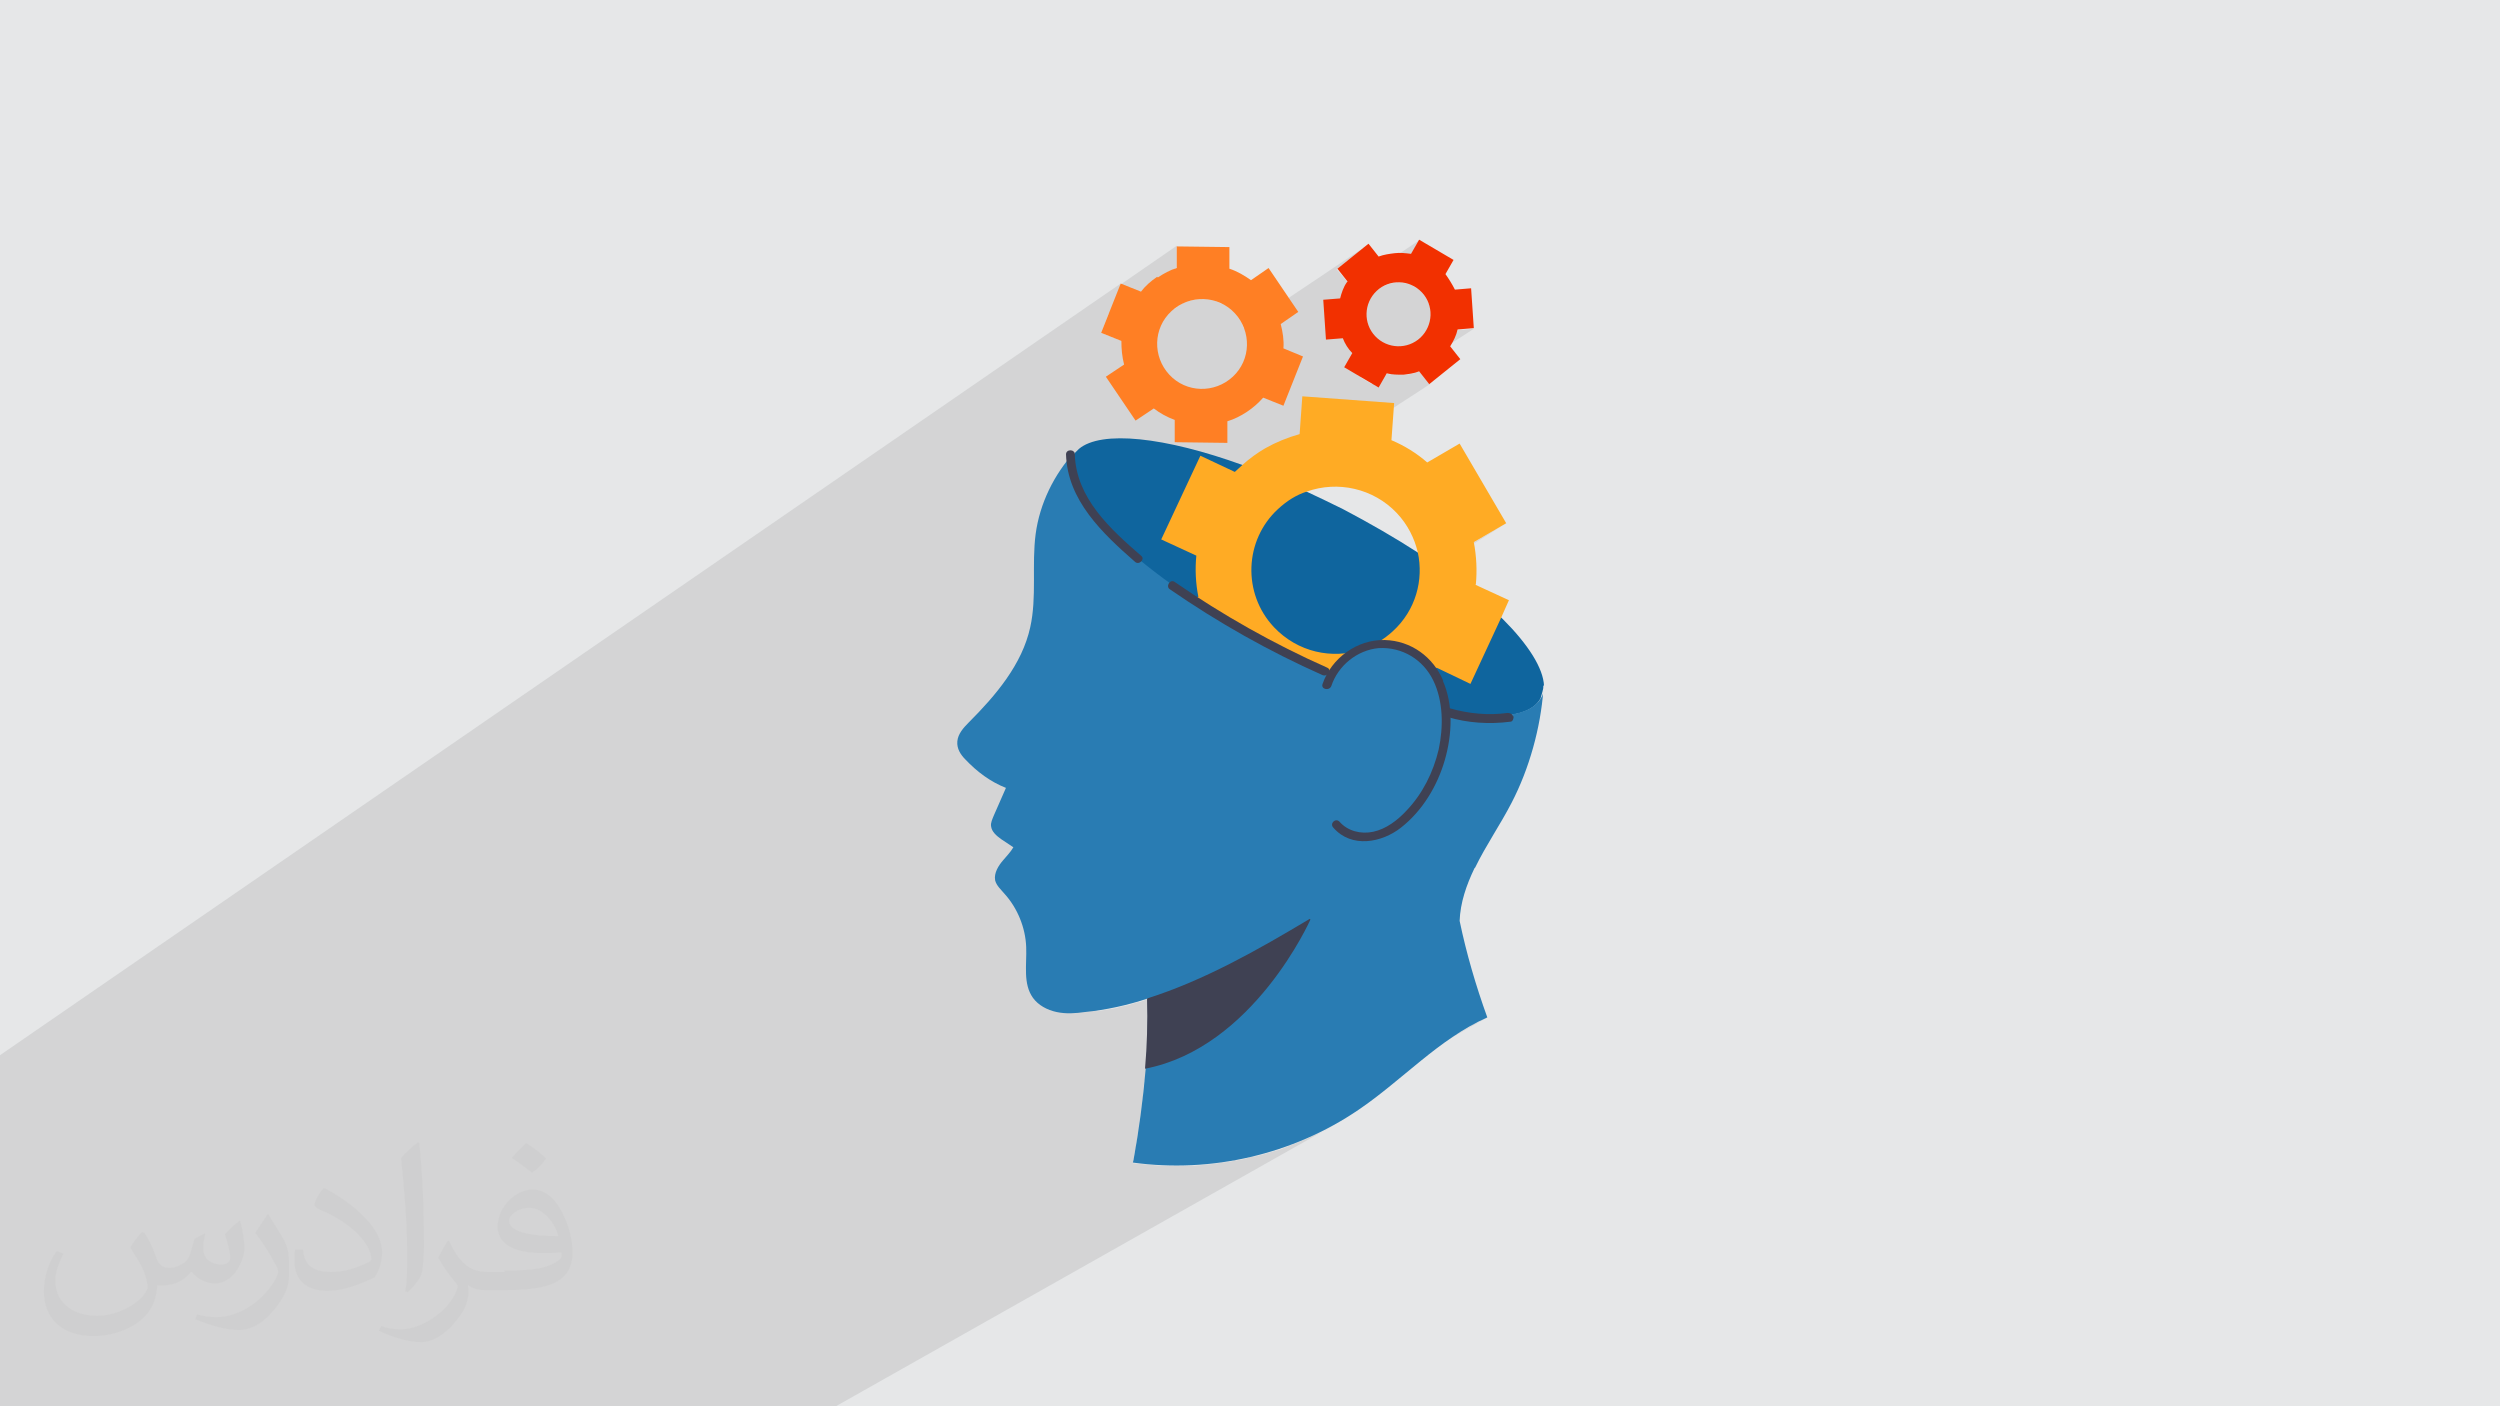 <?xml version="1.0" encoding="UTF-8"?>
<!DOCTYPE svg PUBLIC "-//W3C//DTD SVG 1.1//EN" "http://www.w3.org/Graphics/SVG/1.1/DTD/svg11.dtd">
<!-- Creator: CorelDRAW 2017 -->
<svg xmlns="http://www.w3.org/2000/svg" xml:space="preserve" width="3.703in" height="2.083in" version="1.1" style="shape-rendering:geometricPrecision; text-rendering:geometricPrecision; image-rendering:optimizeQuality; fill-rule:evenodd; clip-rule:evenodd"
viewBox="0 0 3703 2083"
 xmlns:xlink="http://www.w3.org/1999/xlink"
 enable-background="new 0 0 512 512">
 <defs>
  <style type="text/css">
   <![CDATA[
    .fil0 {fill:#E6E7E8}
    .fil6 {fill:#3F4153;fill-rule:nonzero}
    .fil3 {fill:#0F659E;fill-rule:nonzero}
    .fil5 {fill:#297CB3;fill-rule:nonzero}
    .fil7 {fill:#F23000;fill-rule:nonzero}
    .fil8 {fill:#FF7F24;fill-rule:nonzero}
    .fil4 {fill:#FFAB24;fill-rule:nonzero}
    .fil2 {fill:#373435;fill-opacity:0.031}
    .fil1 {fill:#373435;fill-opacity:0.102}
   ]]>
  </style>
 </defs>
 <g id="Layer_x0020_1">
  <polygon class="fil0" points="-3,0 3706,0 3706,2083 -3,2083 "/>
  <polygon class="fil1" points="-3,1774 -3,1770 -3,1764 -3,1758 -3,1756 -3,1751 -3,1751 -3,1744 -3,1743 -3,1740 -3,1740 -3,1739 -3,1738 -3,1733 -3,1731 -3,1726 -3,1700 -3,1671 -3,1671 -3,1643 -3,1639 -3,1611 -3,1593 -3,1593 -3,1589 -3,1566 -3,1565 1660,420 1659,422 1743,364 1743,396 1642,465 1631,493 1662,505 1662,509 1662,510 1746,453 1752,449 1758,447 1764,445 1770,444 1776,443 1783,443 1789,443 1795,444 1801,446 1807,449 1813,451 1819,455 1824,459 1829,464 1833,469 1837,475 1840,480 1842,486 2027,362 1980,399 1996,418 1994,421 1993,424 1991,427 1990,430 1989,432 2102,356 2090,377 1962,462 1964,481 2047,425 2051,423 2056,421 2060,420 2065,419 2069,418 2074,418 2078,419 2083,420 2087,421 2091,422 2095,425 2099,427 2103,430 2106,433 2109,437 2112,441 2114,445 2116,449 2118,454 2118,458 2119,463 2119,467 2119,472 2118,476 2117,480 2115,485 2113,489 2110,493 2107,497 2104,500 2100,503 2097,506 2015,559 2032,569 2054,554 2057,554 2059,555 2159,489 2183,487 2078,555 2079,555 2082,555 2085,555 2088,554 2091,554 2094,553 2097,552 2100,551 2102,550 2118,569 1746,811 1772,823 1772,827 1771,830 1909,741 1904,745 1899,749 1894,753 1889,758 1885,763 1881,767 1877,772 1874,777 1871,783 1868,788 1865,794 1863,799 1861,805 1859,810 1858,816 1856,822 1856,828 1855,834 1855,840 1855,846 1855,852 1855,858 1856,864 1857,870 1858,875 1860,881 1862,887 1864,893 1867,898 1870,904 1873,909 1876,914 1880,919 1884,924 1888,929 1891,932 1895,935 1898,939 1902,941 1905,944 1909,947 1913,949 1917,952 1920,954 1924,956 1929,958 1933,959 1934,960 2184,803 2231,775 1936,961 1937,961 1941,962 1945,964 1949,965 1954,966 1958,966 1962,967 1967,968 1971,968 1975,968 1980,968 1984,968 1989,968 1993,967 2001,962 1995,966 1993,967 1997,967 2002,966 2006,965 2010,964 2014,963 2019,962 2022,960 2025,959 2028,958 2031,957 2033,955 2036,954 2039,952 2042,951 2045,949 2020,965 2022,964 2024,963 2027,962 2029,962 2031,961 2034,961 2036,960 2039,960 2045,960 2050,960 2056,960 2062,961 2068,962 2073,964 2079,965 2084,968 2089,970 2094,973 2099,977 2104,980 2109,984 2113,988 2117,992 2119,995 2128,989 2179,1013 2141,1036 2142,1040 2143,1044 2143,1049 2144,1050 2144,1050 2147,1050 2152,1051 2157,1053 2163,1054 2168,1055 2173,1056 2179,1057 2184,1057 2190,1058 2195,1058 2200,1058 2206,1058 2211,1058 2217,1058 2222,1058 2228,1057 2228,1057 2285,1023 2285,1024 2285,1026 2284,1027 2284,1028 2283,1030 2283,1031 2282,1032 2282,1034 2280,1036 2278,1039 2277,1041 2274,1043 2272,1045 2270,1047 2267,1049 2266,1049 2267,1049 2241,1064 2241,1065 2240,1066 2240,1067 2239,1068 2238,1069 2124,1137 2122,1143 2120,1149 2117,1155 2114,1160 2111,1166 2107,1172 2104,1177 2100,1183 2096,1188 2092,1193 2088,1198 2084,1203 2081,1206 2079,1208 2076,1211 2073,1213 2070,1216 2067,1218 2064,1220 2061,1222 2058,1224 2019,1248 2024,1248 2031,1247 2038,1246 2045,1244 2051,1242 2058,1239 2064,1236 1624,1498 1624,1498 1630,1497 1636,1496 1642,1495 1648,1494 1654,1493 1660,1491 1666,1490 1671,1489 1677,1487 1683,1485 1689,1484 1694,1482 1700,1480 1700,1480 1708,1478 1716,1475 1724,1472 1732,1470 1739,1467 1747,1464 1755,1460 1763,1457 1770,1454 1778,1450 1786,1447 1793,1443 1801,1440 1808,1436 1816,1432 1824,1429 1831,1425 1839,1421 1846,1417 1853,1413 1861,1409 1868,1405 1876,1401 1883,1396 1890,1392 1898,1388 1905,1384 1912,1380 1920,1375 1927,1371 1934,1367 1941,1362 1941,1363 1940,1365 1939,1367 1937,1371 1935,1375 1933,1380 1929,1386 1926,1393 1922,1400 1917,1408 1912,1416 1906,1424 1900,1433 1894,1443 1887,1452 1879,1462 1871,1471 1863,1481 1854,1491 1845,1500 1835,1510 1824,1519 1814,1528 1802,1536 1791,1544 1779,1552 1695,1601 1695,1601 1695,1605 1694,1609 1694,1614 1694,1618 1693,1622 1693,1626 1692,1630 1692,1635 1691,1639 1691,1643 1690,1647 1690,1651 1689,1656 1688,1660 1688,1664 1687,1668 1687,1672 1686,1677 1685,1681 1685,1685 1684,1689 1683,1693 1683,1698 1682,1702 1681,1706 1680,1710 1680,1714 1679,1718 1678,1723 1689,1724 1700,1725 1711,1726 1722,1727 1733,1727 1744,1727 1755,1727 1766,1727 1777,1726 1787,1725 1798,1724 1809,1722 1820,1721 1825,1720 2177,1521 2183,1517 2190,1514 2196,1510 2203,1507 1829,1719 1831,1719 1842,1717 1852,1714 1863,1712 1874,1709 1884,1706 1895,1703 1905,1699 1915,1695 1925,1691 1935,1687 1945,1682 1955,1678 1965,1673 1975,1667 1238,2083 1187,2083 1185,2083 1050,2083 1044,2083 869,2083 843,2083 724,2083 685,2083 685,2083 643,2083 631,2083 621,2083 613,2083 593,2083 554,2083 552,2083 549,2083 549,2083 544,2083 540,2083 540,2083 531,2083 528,2083 527,2083 522,2083 450,2083 447,2083 444,2083 423,2083 408,2083 393,2083 371,2083 351,2083 347,2083 264,2083 255,2083 237,2083 236,2083 231,2083 227,2083 227,2083 223,2083 223,2083 222,2083 221,2083 221,2083 218,2083 217,2083 217,2083 216,2083 201,2083 191,2083 177,2083 144,2083 143,2083 142,2083 103,2083 93,2083 85,2083 61,2083 44,2083 -3,2083 -3,2043 -3,2025 -3,2025 -3,2013 -3,1998 -3,1993 -3,1983 -3,1980 -3,1978 -3,1972 -3,1947 -3,1935 -3,1927 -3,1926 -3,1924 -3,1923 -3,1915 -3,1915 -3,1911 -3,1904 -3,1904 -3,1900 -3,1899 -3,1896 -3,1893 -3,1884 -3,1883 -3,1860 -3,1859 -3,1855 -3,1854 -3,1850 -3,1848 -3,1832 -3,1829 -3,1828 -3,1827 -3,1822 -3,1812 -3,1810 -3,1809 -3,1790 -3,1783 -3,1778 -3,1778 "/>
  <path class="fil2" d="M214 1826c7,11 12,21 16,33 3,7 5,19 21,19 4,0 11,-1 17,-5 7,-3 12,-9 14,-17l6 -21 15 -8 1 1c-2,8 -3,15 -3,21 0,18 15,24 27,24 7,0 13,-3 13,-10 0,-8 -4,-23 -8,-35 7,-7 14,-14 22,-20l1 1c4,15 6,30 6,40 0,10 -4,20 -8,27 -7,14 -20,25 -36,25 -12,0 -25,-6 -34,-17l-1 0c-9,11 -22,20 -43,20l-7 0c-1,14 -4,24 -9,33 -13,25 -50,42 -85,42 -49,0 -74,-28 -74,-66 0,-23 8,-45 19,-60l10 4c-7,14 -12,27 -12,40 0,35 29,52 62,52 31,0 68,-20 75,-42 -3,-25 -12,-36 -26,-59 4,-8 10,-15 17,-23l1 0 0 0zm565 -133c10,6 21,14 30,23 -6,8 -12,15 -21,21 -10,-8 -20,-15 -30,-22 7,-8 14,-15 21,-22l0 0 0 0 0 0 0 0 0 0zm5 96c-17,0 -30,11 -30,19 0,17 33,23 73,23 -5,-20 -23,-42 -43,-42l0 0 0 0 0 0 0 0zm-37 93c22,0 41,-1 55,-4 16,-4 30,-12 30,-18 0,-1 0,-3 -1,-5 -9,1 -19,1 -29,1 -29,0 -52,-7 -61,-23 -2,-4 -4,-10 -4,-15 0,-16 7,-31 19,-42 10,-9 21,-14 33,-14 21,0 37,17 48,43 6,14 11,31 11,51 0,14 -4,25 -12,34 -16,16 -45,21 -90,21l-21 0 0 0 -5 0c-11,0 -19,-2 -26,-7l-1 0c0,3 1,5 1,8 0,10 -3,23 -10,33 -20,30 -42,43 -60,43 -19,0 -42,-7 -63,-17l4 -7c7,3 16,5 29,5 34,0 78,-33 84,-64 -1,-3 -4,-6 -7,-10 -10,-12 -16,-22 -22,-32 5,-10 10,-18 14,-25l2 0c14,29 28,46 57,46l5 0 0 0 21 0 0 0 0 0 0 0 0 0 0 0zm-147 31c3,-14 3,-29 3,-43l0 -21c0,-39 -5,-96 -9,-134 7,-8 17,-17 25,-23l2 1c5,47 7,101 7,151 0,13 -1,26 -2,35 -1,12 -8,21 -22,35l-3 -1 0 0 0 0 0 0 0 0 0 0zm-151 -62c1,18 10,33 41,33 20,0 36,-5 55,-14 3,-1 5,-3 5,-5 0,-12 -9,-27 -24,-41 -14,-13 -34,-25 -52,-32 -6,-3 -8,-5 -8,-8 0,-5 7,-17 13,-24l2 0c21,11 44,27 60,44 15,16 25,33 25,51 0,13 -4,26 -11,37 -23,11 -47,20 -70,20 -29,0 -49,-14 -49,-45 0,-3 0,-9 1,-16l10 0 0 0 0 0 0 0 0 0zm-52 -53l18 29c7,11 13,22 13,41l0 23c0,19 -12,40 -32,60 -15,14 -29,19 -42,19 -19,0 -40,-6 -65,-16l3 -7c8,2 17,4 28,4 36,0 72,-26 89,-58 2,-4 3,-7 3,-9 0,-4 -2,-8 -4,-11 -9,-17 -19,-33 -30,-47 6,-9 12,-18 18,-27l1 0 0 0 0 0 0 0 0 0 0 0z"/>
  <path class="fil3" d="M2286 1015l0 0c0,3 0,5 -1,8 -1,4 -2,7 -3,11 -14,28 -66,33 -138,20 -1,-12 -5,-23 -10,-34 -4,-8 -8,-15 -14,-22 -20,-25 -51,-41 -82,-37 -7,1 -13,2 -19,5 -18,7 -34,19 -47,34 -29,-12 -59,-27 -90,-42 -42,-22 -81,-44 -115,-68 -125,-83 -201,-170 -178,-214 1,-2 2,-3 3,-5 2,-2 4,-4 6,-6 33,-28 127,-18 243,24 31,11 63,24 96,40 17,8 34,16 52,25 40,21 78,43 112,65 50,33 93,67 125,98 38,38 60,73 61,99z"/>
  <path class="fil4" d="M2063 935c-13,12 -28,21 -45,27 -45,15 -96,4 -131,-33 -47,-50 -44,-129 6,-175 13,-12 27,-21 43,-26 45,-16 98,-5 133,32 16,17 26,37 31,58 9,41 -3,86 -37,117zm123 -69c2,-21 1,-42 -3,-63l48 -28 -69 -118 -48 28c-16,-14 -34,-25 -53,-33l4 -55 -136 -10 -4 56c-18,5 -35,12 -51,21 -12,7 -23,15 -33,24 -4,4 -8,7 -12,11l-51 -24 -58 124 52 24c-2,20 -1,41 3,61l-8 4c35,23 74,46 115,68 30,16 61,30 90,42 13,-15 29,-27 47,-34 6,-2 12,-4 19,-5 31,-4 62,12 82,37 3,-2 5,-5 8,-7l50 24 45 -97 12 -27 -50 -23z"/>
  <path class="fil5" d="M2184 1286c-12,25 -21,51 -22,78 10,48 24,96 41,143 -72,32 -126,93 -191,137 -97,66 -218,94 -334,78l1 -4c8,-44 14,-89 18,-135 3,-34 4,-69 3,-104 -30,10 -62,17 -93,20 -14,2 -28,3 -42,0 -14,-3 -27,-10 -35,-21 -15,-21 -9,-49 -10,-75 -1,-29 -13,-58 -32,-79 -5,-6 -12,-12 -14,-20 -2,-11 5,-22 12,-30 5,-6 11,-12 15,-19 -6,-4 -12,-8 -18,-12 -7,-5 -14,-11 -15,-19 -1,-5 2,-11 4,-16 6,-14 12,-27 18,-41 -23,-9 -43,-24 -60,-42 -7,-7 -13,-16 -12,-27 1,-11 9,-20 17,-28 40,-40 79,-86 91,-141 10,-45 2,-92 8,-138 6,-45 27,-88 58,-122 -1,2 -2,3 -3,5 -29,56 102,182 294,281 30,16 61,30 90,42 17,-20 40,-35 66,-38 40,-5 79,22 96,59 5,11 8,23 10,35 72,14 123,8 138,-20 2,-3 3,-7 3,-11 -4,56 -21,117 -47,167 -17,33 -38,63 -54,96z"/>
  <path class="fil6" d="M1941 1362c0,0 -84,190 -245,221 3,-34 4,-69 3,-104 85,-27 164,-72 241,-118z"/>
  <path class="fil6" d="M2138 1009c-15,-36 -48,-60 -87,-61 -41,-1 -79,27 -92,65 -3,8 10,11 13,3 10,-30 38,-53 70,-56 35,-2 66,17 81,48 15,31 15,69 8,102 -8,34 -24,66 -48,91 -13,14 -30,27 -49,31 -18,4 -38,-1 -50,-15 -6,-6 -15,3 -9,9 27,31 72,22 100,0 32,-25 54,-62 65,-100 11,-38 13,-82 -3,-118z"/>
  <path class="fil6" d="M1690 823c-45,-39 -96,-85 -98,-150 0,-8 -13,-8 -13,0 2,68 54,117 102,159 6,6 16,-4 9,-9z"/>
  <path class="fil6" d="M1966 989c-79,-35 -155,-78 -226,-127 -7,-5 -14,7 -7,11 71,49 147,92 226,127 8,3 14,-8 7,-11z"/>
  <path class="fil6" d="M2241 1061c-1,-4 -5,-5 -8,-5 -29,4 -58,1 -86,-7 -8,-2 -12,10 -3,13 30,9 62,11 93,7 4,0 5,-5 5,-8z"/>
  <path class="fil7" d="M2106 433c18,19 17,49 -2,67 -19,18 -49,17 -67,-2 -18,-19 -17,-49 2,-67 19,-18 49,-17 67,2zm-111 -15c-5,7 -8,16 -10,24l-25 2 4 59 25 -2c3,8 8,16 14,22l-12 21 51 30 12 -21c8,2 16,2 25,2 8,-1 16,-2 23,-5l15 19 46 -37 -15 -19c5,-8 9,-16 11,-25l24 -2 -4 -59 -24 2c-4,-8 -9,-16 -14,-23l12 -21 -51 -30 -12 21c-8,-1 -16,-2 -24,-1 -8,1 -16,2 -24,5l-15 -19 -46 37 15 19z"/>
  <path class="fil8" d="M1829 464c25,27 24,69 -3,94 -27,25 -69,24 -94,-3 -25,-27 -24,-69 3,-94 27,-25 69,-24 94,3zm-115 -54c-9,6 -18,14 -24,22l-30 -12 -29 73 30 12c0,12 1,23 4,35l-27 18 44 65 27 -18c9,7 20,13 31,17l0 33 78 1 0 -32c10,-3 20,-8 29,-14 9,-6 17,-13 24,-21l30 12 29 -73 -29 -12c1,-12 -1,-24 -4,-36l26 -18 -44 -65 -26 18c-10,-7 -20,-13 -32,-17l0 -32 -78 -1 0 32c-10,3 -19,8 -28,14z"/>
 </g>
</svg>
